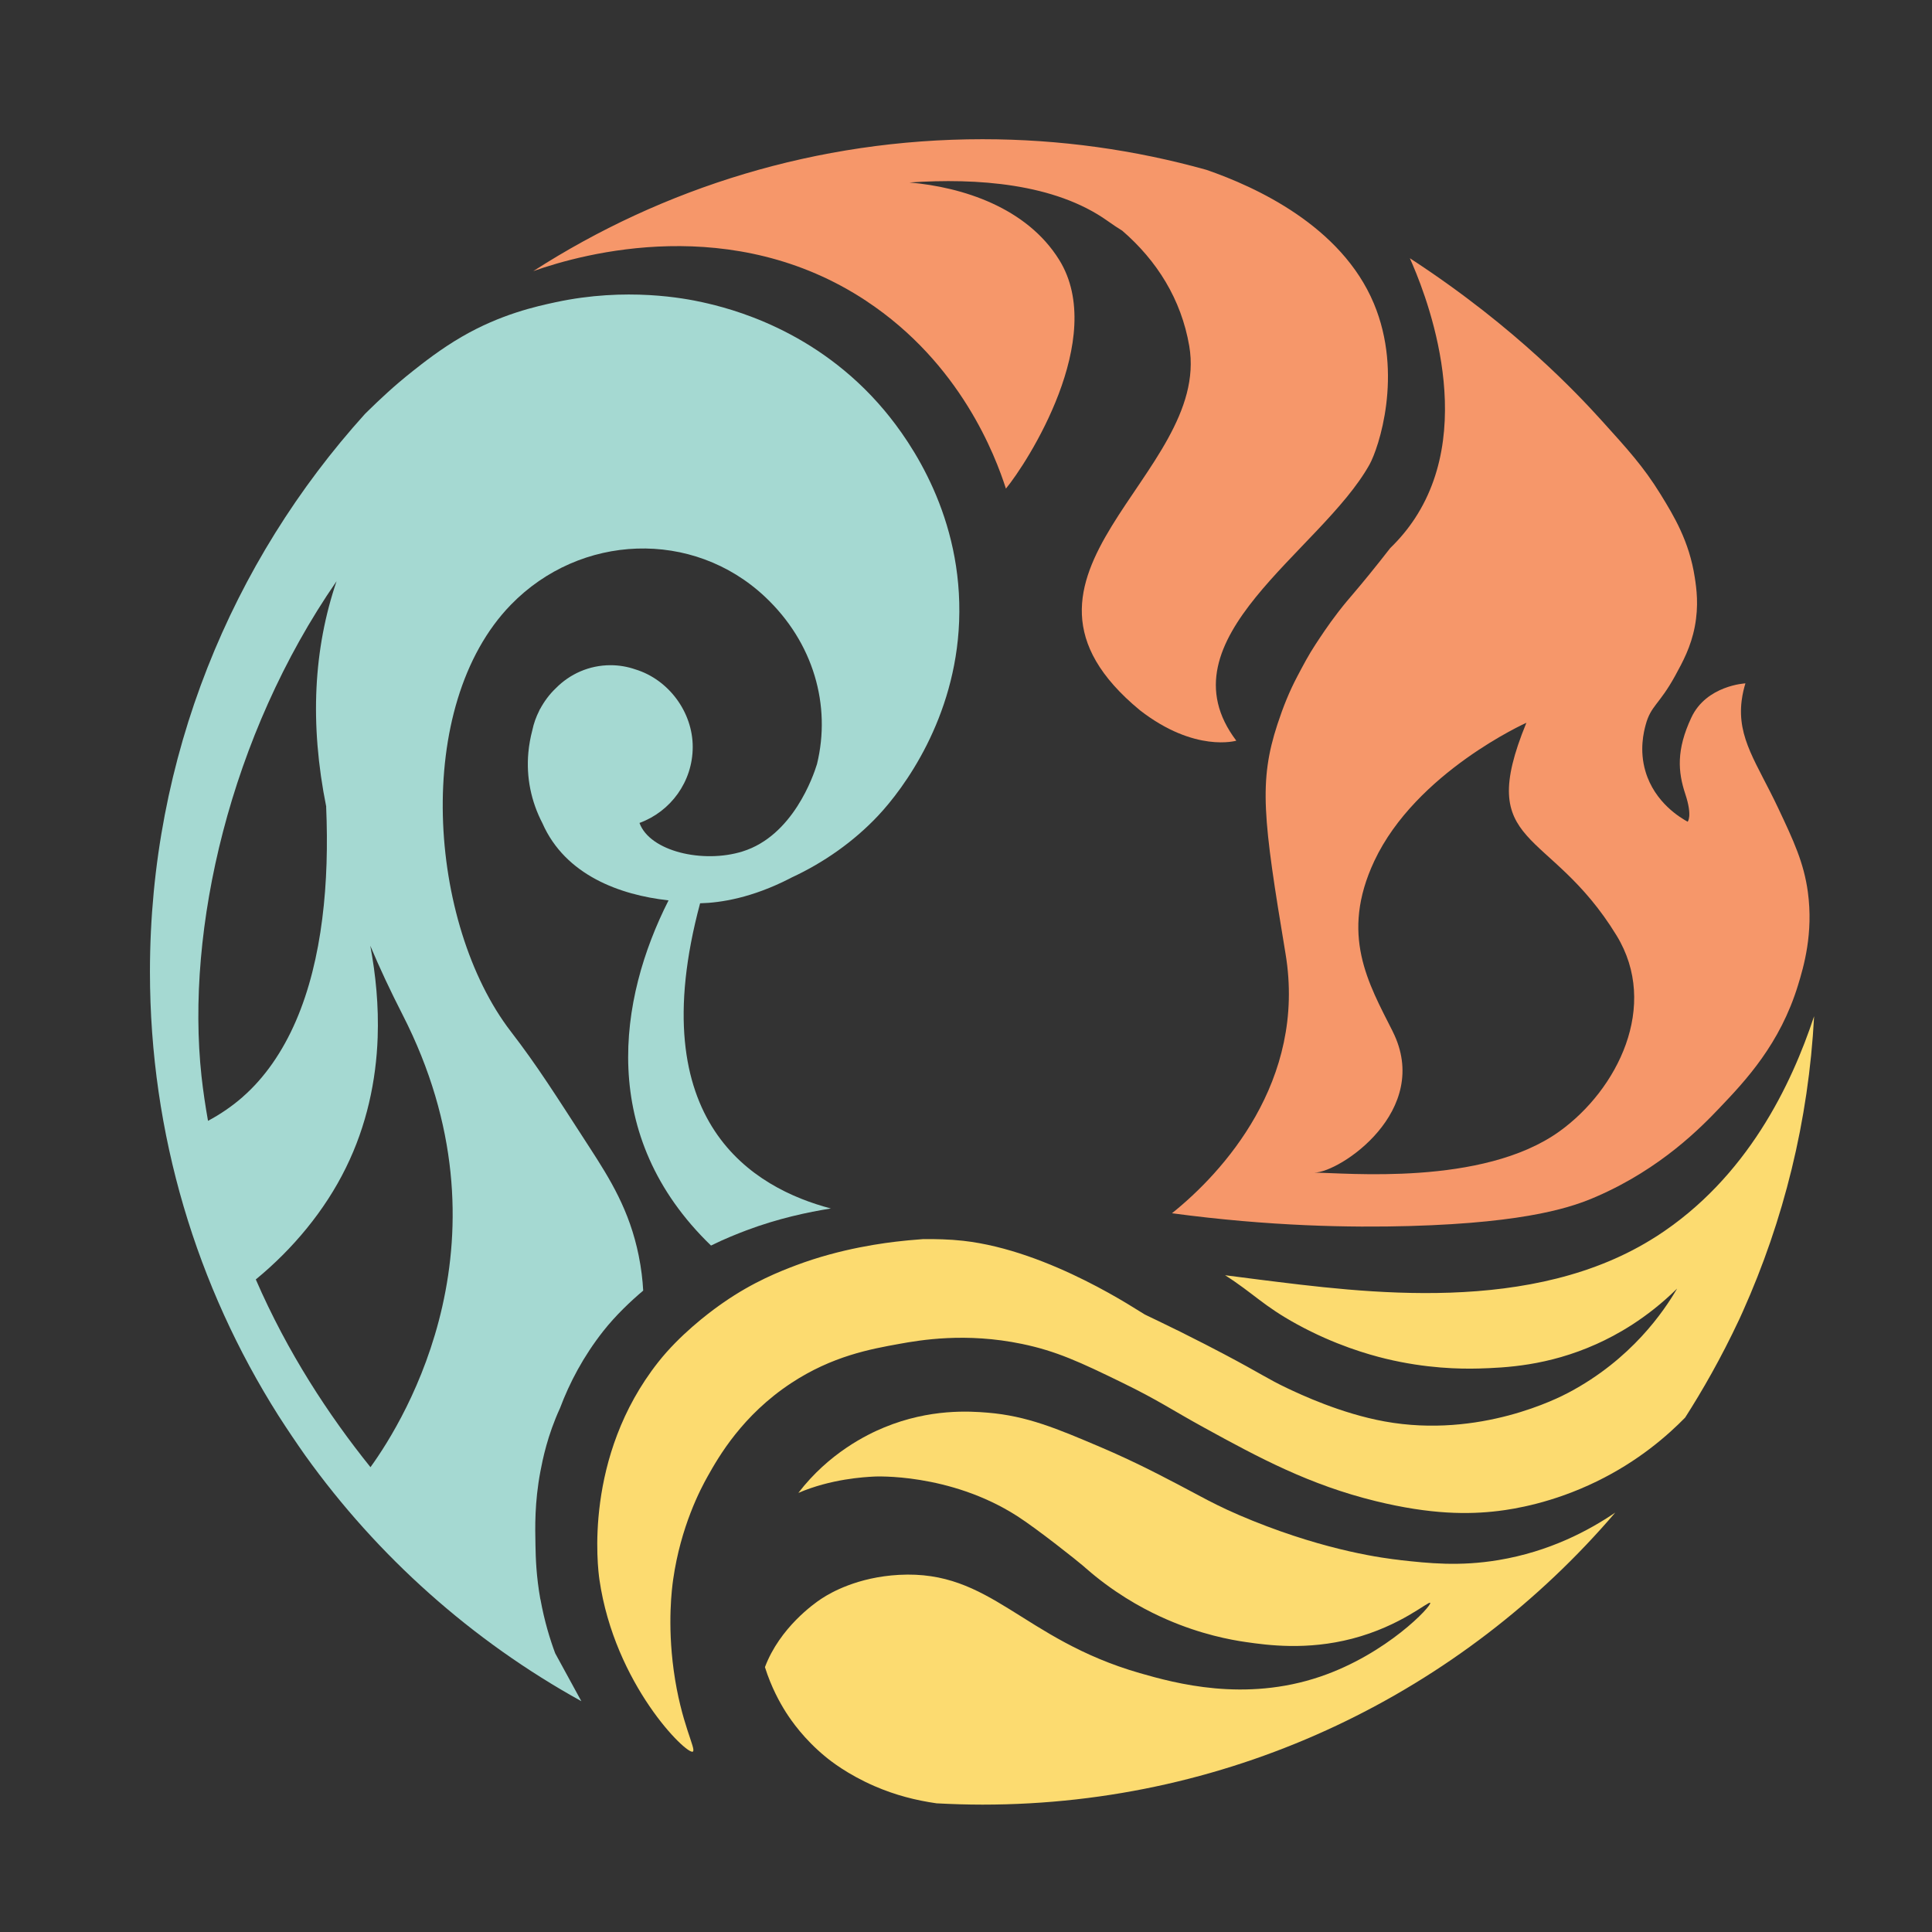 <?xml version="1.0" encoding="UTF-8"?>
<svg id="Layer_1" data-name="Layer 1" xmlns="http://www.w3.org/2000/svg" viewBox="0 0 311.7 311.75">
  <rect x="0" y="0" width="311.7" height="311.75" fill="#333333" stroke="none"/>
  <defs>
    <style>
      .cls-1 {
        fill: none;
      }

      .cls-2 {
        fill: #fff;
      }

      .cls-3 {
        fill: #a5d9d2;
      }

      .cls-4 {
        fill: #f6976a;
      }

      .cls-5 {
        fill: #fcdb70;
      }
    </style>
  </defs>
  <path class="cls-1" d="M52,148.25c.74-5.87.88-11.97.63-18.1,0,.01.01.03.02.04-2.72-13.51-2.04-25.55,1.66-36.42-17.23,24.93-24.35,56.22-21.79,79.86.27,2.45.63,4.84,1.05,7.2,1.99-1.06,3.87-2.34,5.63-3.88,3.5-3.06,6.42-7.27,8.56-12.23,2.15-4.96,3.51-10.61,4.25-16.47Z"/>
  <path class="cls-1" d="M251.58,182.56c9.38-6.73,16.18-20.26,9.24-31.62-10.87-17.79-22.97-13.82-14.55-34.32,0,0-17.8,7.97-24.53,22.29-5.59,11.9-.96,19.74,2.96,27.5,6.45,12.79-8.54,22.8-12.66,22.8,4.94,0,27.16,2.25,39.55-6.64Z"/>
  <path class="cls-1" d="M59.75,152.58c.89,4.74,1.37,9.68,1.19,14.82-.24,6.85-1.74,14.15-5.14,21.03-3.37,6.87-8.54,13.08-14.52,18.01h0c5.11,11.76,11.74,21.89,18.51,30.29,5.67-7.85,23.54-37.13,5.16-73.04-1.94-3.79-3.66-7.49-5.19-11.09Z"/>
  <path class="cls-1" d="M49.22,234.83c-1.39-1.96-2.85-4.13-4.35-6.47,1.39,2.2,2.84,4.36,4.35,6.47Z"/>
  <path class="cls-1" d="M281.16,211.59c-.18.39-.35.78-.53,1.17.18-.39.36-.78.53-1.17Z"/>
  <path class="cls-1" d="M207.41,153.85c-3.65-21.89-4.31-27.77-1.3-37.01.93-2.84,1.93-5.31,3.2-7.71,1-1.89,1.81-3.45,2.93-5.15.76-1.16,1.96-3.02,3.72-5.3.99-1.28,1.66-2.05,2.51-3.05,1.39-1.64,3.39-4.05,5.83-7.2,1.62-1.56,2.92-3.17,3.96-4.76,10.4-15.77,1.25-37.43-.79-42.01,8.9,5.79,15.73,11.42,20.61,15.85,4.69,4.26,8.14,7.91,10.3,10.3,4.23,4.68,6.79,7.46,9.51,11.89,2.2,3.57,4.66,7.65,5.55,13.47.27,1.75.66,4.49,0,7.93-.63,3.26-1.93,5.67-3.17,7.93-2.59,4.71-3.92,4.78-4.76,7.93-.3,1.11-1.04,4.05-.03,7.48,1.49,5.08,5.74,7.55,6.81,8.13,0,0,.81-.86-.38-4.46-1.19-3.59-1.47-7.12.97-12.33,2.43-5.22,8.73-5.53,8.73-5.53-.2.64-.47,1.61-.61,2.8-.75,6.08,2.48,10.07,5.92,17.38,2.46,5.25,4.11,8.74,4.76,13.47.92,6.69-.67,12.07-1.59,15.06-2.89,9.45-8.41,15.35-12.68,19.81-2.87,3-9.36,9.72-19.81,14.27-3.6,1.57-10.7,4.21-30.12,4.76-9.52.27-22.66.05-38.38-2.06,8.08-6.47,21.76-21.28,18.32-41.89Z"/>
  <path class="cls-4" d="M227.47,197.8c19.42-.55,26.52-3.19,30.12-4.76,10.46-4.55,16.94-11.26,19.81-14.27,4.27-4.47,9.79-10.37,12.68-19.81.92-2.99,2.5-8.37,1.59-15.06-.65-4.73-2.29-8.23-4.76-13.47-3.44-7.31-6.67-11.3-5.92-17.38.15-1.19.41-2.16.61-2.8,0,0-6.3.31-8.73,5.53-2.44,5.21-2.16,8.73-.97,12.33,1.19,3.59.38,4.46.38,4.46-1.07-.58-5.32-3.05-6.81-8.13-1.01-3.43-.27-6.36.03-7.48.84-3.14,2.17-3.22,4.76-7.93,1.24-2.26,2.54-4.66,3.17-7.93.66-3.44.27-6.18,0-7.93-.89-5.83-3.35-9.9-5.55-13.47-2.73-4.42-5.28-7.21-9.51-11.89-2.16-2.39-5.61-6.05-10.3-10.3-4.88-4.43-11.71-10.06-20.61-15.85,2.04,4.58,11.19,26.23.79,42.01-1.04,1.58-2.34,3.19-3.96,4.76-2.45,3.15-4.44,5.57-5.83,7.2-.85,1-1.52,1.77-2.51,3.05-1.76,2.28-2.95,4.14-3.72,5.3-1.12,1.71-1.94,3.27-2.93,5.15-1.27,2.4-2.27,4.88-3.2,7.71-3.02,9.24-2.35,15.12,1.3,37.01,3.44,20.61-10.24,35.42-18.32,41.89,15.72,2.11,28.86,2.33,38.38,2.06ZM224.69,166.4c-3.91-7.75-8.55-15.59-2.96-27.5,6.73-14.31,24.53-22.29,24.53-22.29-8.42,20.5,3.68,16.54,14.55,34.32,6.94,11.35.14,24.89-9.24,31.62-12.4,8.89-34.61,6.64-39.55,6.64,4.12,0,19.12-10,12.66-22.8Z"/>
  <path class="cls-4" d="M139.75,48.55c15.24,10.07,20.83,24.98,22.54,30.28,3.37-4.07,16.44-24.27,8.6-36.9-5.25-8.45-15.58-11.74-24.16-12.49,10.87-.74,23.42.14,31.93,6.18.88.63,1.67,1.15,2.4,1.6,5.57,4.81,9.51,11.03,10.81,18.61,3.57,20.88-34.29,37.02-7.96,58.76,8.88,6.9,15.55,4.91,15.55,4.91-12.42-16.41,13.67-30.54,21.49-44.55,1.47-2.64,5.49-14.56.7-25.99-5.24-12.51-19.07-18.82-27.01-21.56-11.5-3.21-23.61-4.94-36.12-4.94-26.68,0-51.56,7.82-72.48,21.28,8.23-2.92,32.21-9.4,53.72,4.81Z"/>
  <path class="cls-5" d="M267.25,199.46c-19.93,12.85-47.35,9.07-64.23,6.97-1.86-.23-3.7-.47-5.37-.69,4.61,2.94,6.12,4.91,11.6,7.91,6.13,3.36,11.53,4.88,14.27,5.55,6.61,1.6,12.09,1.67,15.06,1.59,4.22-.13,11.12-.4,19.02-3.96,3.16-1.42,8.05-4.08,12.98-8.94-2.12,3.63-7.36,11.42-17.54,16.8-1.49.79-14.28,7.43-29.64,4.64-7.07-1.28-13.64-4.38-15.73-5.37-3.26-1.55-4-2.22-10.3-5.55-1.16-.61-2.09-1.09-2.96-1.54-1.73-.88-3-1.53-4.51-2.28,0,0,0,0-.02,0-2.15-1.06-3.88-1.89-4.72-2.29-.17-.08-.31-.15-.39-.19-.05-.02-.08-.04-.08-.04-.71-.34-15.2-10.32-29.32-11.89-2.16-.24-4.45-.29-6.43-.27-1.93.14-3.08.27-3.08.27-3.18.32-10.17,1.22-17.44,3.96-2.48.94-6.85,2.62-11.77,6.05-.08.05-.32.23-.64.45-1.76,1.26-6.35,4.72-9.81,9.11-12.07,15.31-9.76,33.24-9.49,35.11,2.46,16.92,14.06,28.27,15.06,27.74.63-.34-1.91-4.54-3.08-13.13-1.04-7.6-.27-13.34-.09-14.61,1.22-8.58,4.44-14.67,5.55-16.64,1.82-3.26,5.64-9.89,13.47-15.06,6.65-4.39,12.84-5.51,17.44-6.34,3.41-.62,10.76-1.88,19.81,0,5.56,1.15,9.43,2.96,16.12,6.22,5.99,2.92,7.86,4.31,13.21,7.25,9.04,4.97,17.1,9.28,27.74,11.89,8.94,2.19,15.03,2.17,19.81,1.59,2.46-.3,8.68-1.26,15.85-4.76,6.76-3.29,11.44-7.41,14.27-10.3,2.76-4.31,5.79-9.58,8.69-15.76.03-.06.06-.12.09-.19.18-.38.36-.78.53-1.17,6.58-14.68,10.61-30.75,11.5-47.64-3.65,11.02-10.78,26.07-25.42,35.51Z"/>
  <path class="cls-5" d="M225.88,251.69c-2.43-.27-11.49-1.38-23.78-6.34-6.29-2.54-8.39-4.01-14.16-6.95,0,0-4.79-2.55-10.41-4.94-6.99-2.97-11.84-5.03-18.23-5.55-2.8-.23-9.25-.67-16.64,2.38-2.79,1.15-8.92,4.13-13.86,10.57,5.28-2.27,10.67-2.56,12.27-2.64,0,0,12.06-.63,22.98,6.34,3.28,2.09,9.93,7.39,10.7,8.07.06.05.57.51,1.29,1.11.19.16.41.34.69.57,4.48,3.61,8.73,5.76,11.52,6.97,5.53,2.41,10.28,3.29,12.81,3.65,3.47.5,9.77,1.35,17.08-.55,7.92-2.06,12.36-6.13,12.6-5.78.3.44-6.96,8.24-17.74,11.9-12.22,4.15-23.4,1.07-29.12-.57-19.07-5.5-23.94-16.66-38.84-15.85-6.72.37-11.04,2.89-12.39,3.77-.06.04-.16.1-.29.19-.92.62-6.54,4.52-8.95,10.93,1.02,3.24,2.4,5.73,3.4,7.3.91,1.42,2.93,4.32,6.34,7.13.81.67,3.54,2.85,7.93,4.76,3.41,1.48,6.69,2.3,10.02,2.78,2.46.13,4.93.21,7.42.21,40.81,0,77.43-18.3,102.08-47.12-4.23,2.88-10.6,6.3-18.87,7.67-6.32,1.05-11.3.5-15.85,0Z"/>
  <path class="cls-2" d="M280.63,212.76c-.03.06-.06.12-.09.19.03-.06.06-.12.09-.19Z"/>
  <path class="cls-3" d="M87.18,258.03c-.67-3.75-.75-6.64-.79-8.72-.06-2.89-.15-6.9.79-11.89.37-1.95,1.14-5.82,3.17-10.24,1.54-4.1,3.77-8.35,6.98-12.43,2.02-2.56,4.41-4.81,6.44-6.53-.09-1.66-.3-3.57-.73-5.67-1.47-7.25-4.59-12.29-7.93-17.44-5.64-8.71-8.4-13.11-12.67-18.66-13.4-17.4-15.91-52.56,0-68.9,11.18-11.48,29.34-12.22,41-1.25,7.84,7.38,10.67,17.55,8.37,26.97-.59,1.94-3.9,11.58-12.02,14.1-6.36,1.98-14.95,0-16.62-4.6,5.01-1.83,8.59-6.63,8.59-12.27s-3.91-10.88-9.27-12.51c-1.25-.43-2.59-.67-3.99-.67-3.45,0-6.56,1.42-8.8,3.69-1.04.98-1.9,2.14-2.58,3.41h-.02c-.04.07-.06.15-.1.23-.5.99-.89,2.05-1.12,3.17-.31,1.18-.53,2.39-.64,3.61-.36,3.98.45,7.88,2.27,11.38,3.7,8.43,12.6,11.59,20.26,12.44.03,0,.06.01.09.01-8.07,15.91-11.48,37.99,6.85,55.69,2.33-1.15,4.32-1.92,5.71-2.45,5.03-1.9,9.94-2.95,13.63-3.53-12.35-3.25-30.63-13.75-21.1-49.24,3.37-.08,8.4-.89,14.49-4.01.08-.04.16-.09.24-.13,5.24-2.42,10.08-5.84,13.97-9.97,4.16-4.42,12.48-15.67,13.09-31.34.65-16.82-7.71-28.88-12.06-34.07-11.02-13.14-25.11-16.5-29.32-17.44-2.8-.62-12.26-2.49-23.78,0-3.01.65-8.75,1.89-15.06,5.55-3.42,1.98-6.26,4.23-7.93,5.55-3.17,2.51-5.36,4.62-7.13,6.34,0,0-.21.2-.57.56-21.55,23.84-34.7,55.42-34.7,90.01,0,26.29,7.59,50.83,20.7,71.56,1.5,2.34,2.97,4.51,4.35,6.47,11.68,16.31,26.91,29.9,44.55,39.65-1.41-2.58-2.81-5.15-4.22-7.73-.82-2.2-1.74-5.16-2.38-8.72ZM39.19,176.95c-1.76,1.54-3.64,2.82-5.63,3.88-.42-2.36-.78-4.75-1.05-7.2-2.57-23.64,4.56-54.94,21.79-79.86-3.7,10.87-4.38,22.92-1.66,36.42,0-.01-.01-.03-.02-.04.26,6.13.12,12.23-.63,18.1-.74,5.86-2.1,11.51-4.25,16.47-2.14,4.96-5.06,9.17-8.56,12.23ZM59.78,236.72c-6.76-8.4-13.4-18.53-18.51-30.3h0c5.98-4.91,11.15-11.12,14.52-17.99,3.4-6.87,4.9-14.18,5.14-21.03.18-5.14-.3-10.07-1.19-14.82,1.52,3.61,3.25,7.3,5.19,11.09,18.39,35.92.51,65.2-5.16,73.04Z"/>
</svg>